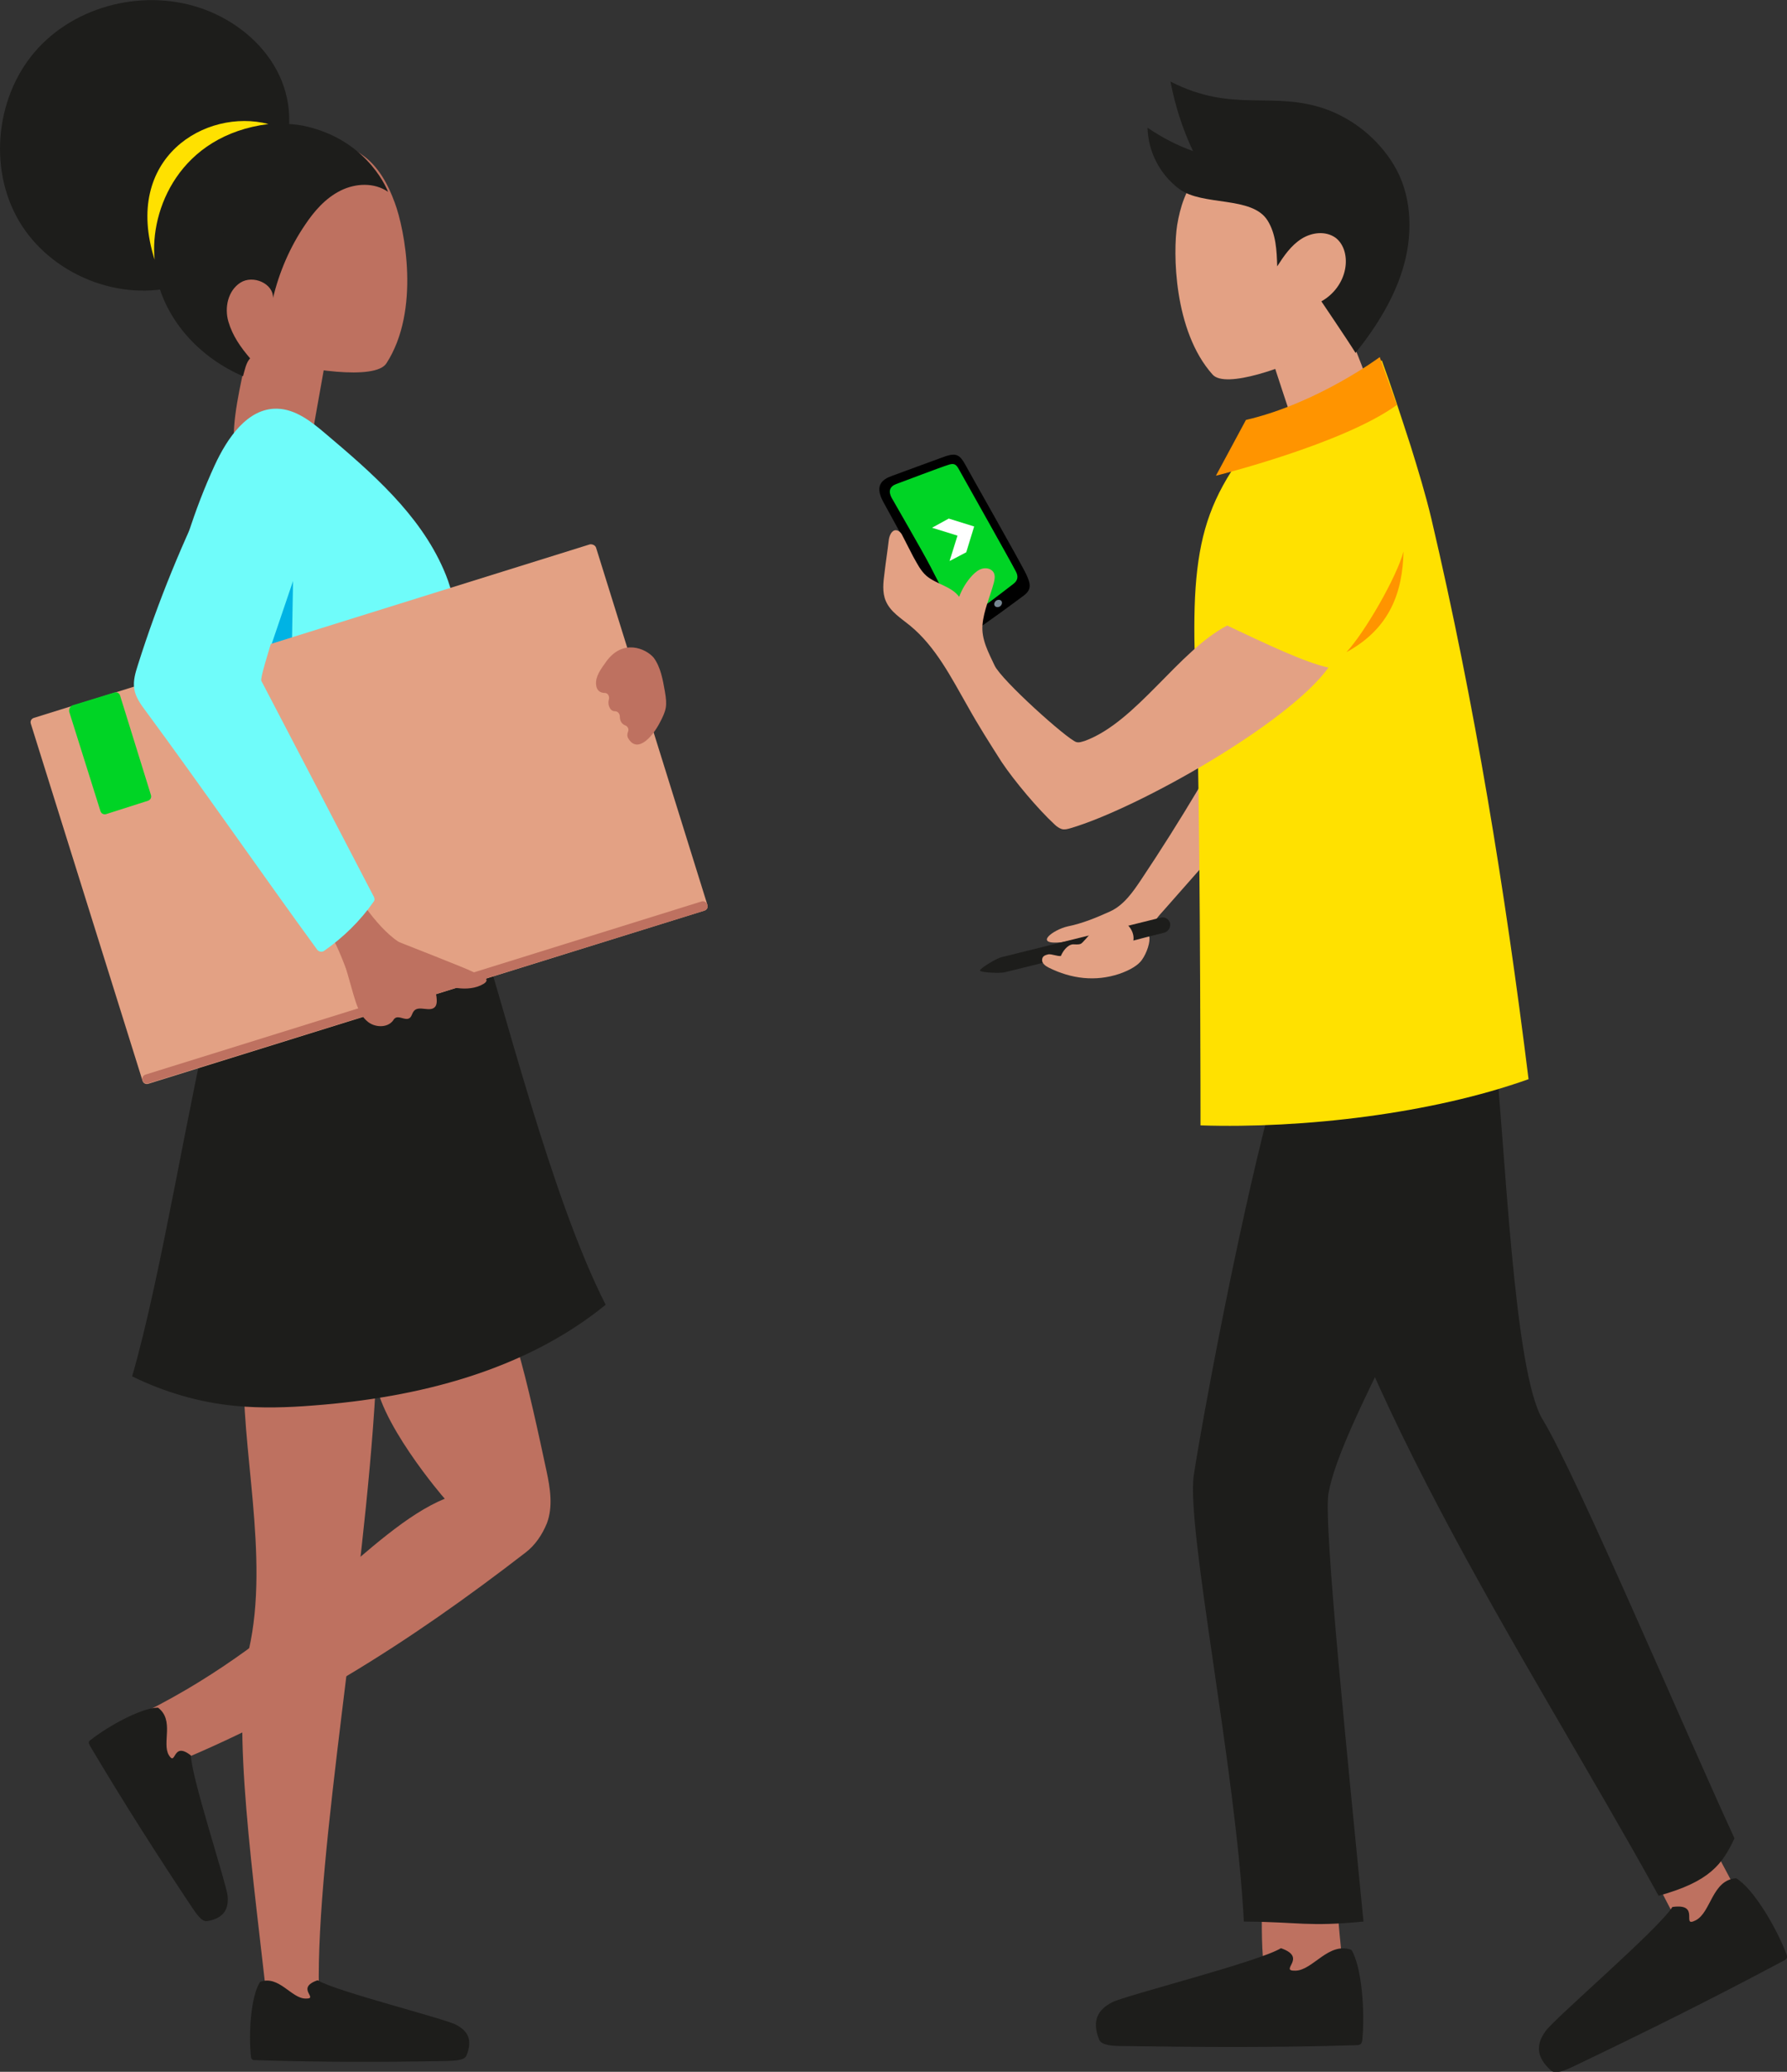 <?xml version="1.0" encoding="UTF-8"?> <svg xmlns="http://www.w3.org/2000/svg" width="264" height="306" viewBox="0 0 264 306" fill="none"><rect x="0" y="0" width="264" height="306" fill="#333333" stroke="none"/><g clip-path="url(#clip0)"><path d="M184.622 103.086C179.695 112.307 174.399 121.22 168.61 129.887C167.379 131.731 166.024 133.698 163.992 134.62C161.96 135.542 159.866 136.403 157.71 136.833C155.555 137.325 152.538 139.6 156.848 139.169C159.004 138.739 157.957 139.354 160.112 138.862C160.358 138.862 170.211 137.202 170.088 137.079C170.458 136.096 171.197 135.235 171.936 134.436C178.155 127.367 184.437 120.298 190.657 113.167C192.627 110.954 194.659 108.434 194.598 105.483C192.258 105.545 189.918 104.992 187.885 103.885" fill="#E3A184"></path><path d="M172.86 136.342C172.983 136.956 172.613 137.571 171.997 137.755L148.473 143.595C147.857 143.779 144.84 143.656 144.778 143.349C144.717 143.042 147.303 141.505 147.919 141.382L171.443 135.542C172.059 135.358 172.675 135.727 172.86 136.342Z" fill="#1D1D1B"></path><path d="M169.78 138.309C169.964 139.046 169.472 140.706 168.671 141.812C168.178 142.489 167.132 143.226 165.346 143.841C161.836 145.009 158.264 144.579 154.938 142.919C154.446 142.673 153.953 142.304 153.953 141.812C153.953 141.259 154.323 141.075 154.877 140.952C155.431 140.89 156.17 141.259 156.724 141.198C157.032 140.46 157.71 139.538 158.51 139.477C158.88 139.477 159.311 139.538 159.619 139.415C159.927 139.354 160.973 137.94 161.22 137.817C162.944 136.833 163.683 136.833 165.469 136.157C166.146 135.911 167.686 137.325 167.439 138.923L169.78 138.309Z" fill="#E3A184"></path><path d="M190.779 61.716C194.043 61.225 198.785 62.638 202.049 62.208C202.295 62.147 202.603 62.147 202.849 61.962C203.157 61.716 203.157 61.347 203.157 60.979C202.911 57.905 200.756 52.926 199.586 49.975C195.583 50.529 191.58 51.266 187.639 52.127C188.747 55.631 190.779 61.716 190.779 61.716Z" fill="#E3A184"></path><path d="M199.77 49.975C202.541 48.623 204.574 45.98 205.62 42.968C207.837 36.452 204.943 28.584 199.462 24.527C193.982 20.531 186.469 20.285 180.557 23.297C179.202 23.974 177.97 24.834 176.923 25.941C175.199 27.908 174.337 30.612 173.906 33.256C173.29 37.19 173.352 48.869 179.14 55.324C181.049 57.475 190.04 54.217 194.536 51.881L199.77 49.975Z" fill="#E3A184"></path><path d="M200.262 52.127C203.403 48.193 206.174 43.767 207.467 38.911C208.761 34.055 208.514 28.584 205.866 24.281C203.588 20.531 199.954 17.581 195.828 16.105C187.884 13.339 182.157 16.781 172.92 12.048C173.598 15.614 174.706 19.056 176.246 22.314C173.844 21.453 171.627 20.285 169.533 18.871C169.595 22.375 171.381 25.818 174.213 27.908C177.662 30.489 184.99 28.891 187.269 32.579C188.5 34.546 188.623 37.005 188.685 39.341C189.67 37.804 190.717 36.268 192.257 35.284C193.796 34.3 195.89 34.055 197.368 35.161C198.661 36.206 199.031 38.05 198.723 39.71C198.353 41.739 196.999 43.521 195.213 44.505C195.151 44.443 198.846 49.853 200.262 52.127Z" fill="#1D1D1B"></path><path d="M186.777 272.867C186.777 272.867 185.915 286.452 186.838 291.247C190.164 292.292 194.905 290.755 198.354 290.264C197.738 284.362 197.246 278.4 196.999 272.437C194.659 272.806 186.777 272.867 186.777 272.867Z" fill="#BE7160"></path><path d="M240.66 270.163C243.247 275.142 245.833 280.121 248.419 285.1C248.666 285.592 249.035 286.145 249.589 286.268C249.959 286.329 250.328 286.206 250.636 286.084C252.976 285.161 255.255 283.994 257.349 282.641C257.534 282.518 257.718 282.395 257.78 282.211C257.841 281.965 257.718 281.719 257.657 281.473C255.44 276.986 249.466 266.044 249.466 266.044L240.66 270.163Z" fill="#BE7160"></path><path d="M189.609 162.835C197.553 203.59 224.957 243.669 245.033 279.998C252.607 277.908 254.455 275.326 256.241 271.515C248.974 255.779 232.778 217.605 227.913 209.676C223.602 202.668 222.371 169.228 220.708 153.246C220.646 152.385 220.523 151.463 219.907 150.91C218.922 149.926 217.321 150.234 216.028 150.603C207.776 152.938 199.524 155.213 191.334 157.549L189.609 162.835Z" fill="#1D1D1B"></path><path d="M187.516 163.819C182.712 182.26 177.601 209.737 176.369 217.851C175.199 225.658 182.589 261.188 183.759 283.809C192.134 283.871 193.119 284.608 201.433 283.809C199.216 260.942 195.46 224.859 196.26 220.556C198.169 209.983 213.195 186.993 213.749 176.297C214.057 169.781 213.441 163.266 211.902 156.934L187.516 163.819Z" fill="#1D1D1B"></path><path d="M204.143 53.233C205.559 57.106 206.729 60.733 208.392 65.835C209.5 69.4 210.609 73.027 211.471 76.654C217.875 103.947 222.371 131.608 225.819 159.393C211.533 164.495 192.565 166.708 177.355 166.216C177.355 166.216 177.355 129.088 176.924 109.172C176.739 101.979 176.062 92.636 176.739 85.444C177.416 78.252 179.202 73.273 183.39 67.433C184.006 66.634 184.929 65.343 185.73 64.544L204.143 53.233Z" fill="#FFE100"></path><path d="M151.244 87.964C150.012 88.886 145.27 92.39 143.916 93.189C142.622 93.988 141.637 93.988 140.467 92.144C139.297 90.239 131.969 76.838 130.491 74.133C129.013 71.429 130.676 70.691 131.846 70.261C133.016 69.831 138.188 67.925 139.728 67.372C141.268 66.88 141.822 67.187 142.622 68.662C143.423 70.138 150.997 83.477 151.613 84.829C152.229 86.182 152.475 87.042 151.244 87.964Z" fill="black"></path><path d="M141.083 90.546C140.406 89.439 139.051 86.796 137.45 83.661C136.342 81.51 132.339 74.625 131.723 73.519C131.23 72.597 131.415 71.859 132.4 71.49C133.447 71.121 138.866 69.031 140.283 68.601C140.96 68.417 141.268 68.601 141.638 69.277C142.561 70.937 149.459 83.169 150.074 84.399C150.197 84.645 150.69 85.505 149.705 86.243C148.104 87.472 144.655 90.177 143.177 90.976C142.007 91.591 141.515 91.222 141.083 90.546Z" fill="#00D425"></path><path d="M147.98 88.825C148.103 89.071 147.98 89.378 147.734 89.562C147.426 89.747 147.056 89.685 146.933 89.439C146.81 89.194 146.933 88.886 147.179 88.702C147.487 88.517 147.857 88.579 147.98 88.825Z" fill="#768692"></path><path d="M142.746 81.571L143.916 77.76L140.16 76.592L137.696 77.945L141.453 79.113L140.283 82.862L142.746 81.571Z" fill="white"></path><path d="M146.933 98.291C146.01 96.324 144.963 94.419 145.148 92.267C145.332 90.177 146.256 88.149 146.81 86.12C146.933 85.628 147.057 85.075 146.81 84.583C146.502 84.03 145.825 83.846 145.209 83.969C144.593 84.092 144.101 84.522 143.67 84.952C142.808 85.874 142.13 86.981 141.699 88.149C140.591 86.612 138.374 86.305 136.896 85.075C136.034 84.338 135.479 83.231 134.925 82.248C134.432 81.264 133.878 80.219 133.386 79.235C133.201 78.805 132.893 78.375 132.4 78.313C131.723 78.252 131.353 79.174 131.292 79.85C131.107 81.448 130.861 82.985 130.676 84.583C130.491 85.997 130.306 87.472 130.861 88.763C131.538 90.362 133.078 91.284 134.432 92.39C138.25 95.525 140.529 100.074 142.992 104.377C144.532 107.143 146.256 109.848 147.98 112.552C149.828 115.319 153.338 119.499 155.801 121.773C156.109 122.08 156.479 122.326 156.848 122.449C157.279 122.572 157.71 122.449 158.141 122.326C167.994 119.437 190.287 106.897 196.26 98.599C192.812 97.861 187.023 95.095 181.296 92.39C174.091 96.14 167.933 106.59 160.297 109.417C159.866 109.54 159.435 109.725 159.003 109.602C157.649 109.172 147.98 100.504 146.933 98.291Z" fill="#E3A184"></path><path d="M198.908 96.324C201.618 93.435 206.36 85.198 207.345 81.448C207.222 87.411 205.374 92.82 198.908 96.324Z" fill="#FF9400"></path><path d="M191.395 291.063C188.809 291.124 193.304 289.157 189.24 287.743C185.914 289.772 166.331 294.689 164.299 295.734C162.267 296.779 161.22 298.378 162.39 301.267C162.76 302.127 164.484 302.189 165.777 302.189C177.847 302.373 188.377 302.435 200.386 302.066C200.571 302.066 200.755 302.066 200.94 301.943C201.186 301.82 201.186 301.574 201.248 301.39C201.679 297.21 201.186 290.448 199.647 287.989C196.26 286.76 193.981 291.001 191.395 291.063Z" fill="#1D1D1B"></path><path d="M250.513 283.625C248.235 284.793 251.375 281.043 247.064 281.658C244.971 284.977 229.698 298.07 228.344 299.976C226.989 301.82 226.804 303.726 229.144 305.816C229.883 306.43 231.423 305.693 232.593 305.139C243.493 299.914 252.915 295.243 263.507 289.587C263.692 289.526 263.815 289.403 263.938 289.28C264.061 289.034 263.999 288.85 263.938 288.665C262.46 284.731 259.011 278.892 256.486 277.416C252.915 277.662 252.792 282.457 250.513 283.625Z" fill="#1D1D1B"></path><path d="M46.186 63.868C43.045 63.683 38.734 65.958 35.655 65.773C35.409 65.773 35.101 65.712 34.916 65.589C34.608 65.343 34.547 64.913 34.547 64.483C34.485 60.733 36.025 54.586 36.825 50.959C40.643 51.143 44.461 51.512 48.279 52.127C47.54 56.307 46.186 63.868 46.186 63.868Z" fill="#BE7160"></path><path d="M33.562 52.066C30.298 51.205 27.527 48.869 25.802 45.98C22.046 39.71 23.647 31.043 28.758 25.818C33.931 20.654 42.06 18.994 49.08 20.9C50.681 21.33 52.221 21.945 53.576 22.928C55.916 24.588 57.332 27.231 58.318 29.936C59.795 33.87 62.136 45.857 57.086 53.664C55.423 56.245 44.954 54.586 39.597 53.049L33.562 52.066Z" fill="#BE7160"></path><path d="M36.086 201.316C35.409 213.18 39.904 229.9 36.764 243.669C34.116 255.041 37.441 276.986 39.719 298.009C41.629 297.763 47.109 295.796 47.109 293.829C46.678 273.359 53.822 234.817 55.484 205.065C55.669 201.623 55.3 197.259 52.097 196.029L36.086 201.316Z" fill="#BE7160"></path><path d="M55.423 202.853C55.546 196.398 53.206 193.878 59.303 191.726C62.382 190.62 65.769 190.866 69.033 191.173C72.543 191.542 72.05 191.419 74.206 194.124C75.314 195.476 75.868 197.197 76.361 198.919C77.9 204.021 79.625 212.073 80.733 217.237C81.287 219.818 81.718 222.523 80.795 224.982C80.117 226.642 79.07 228.24 77.592 229.346C60.473 242.563 43.168 253.689 21.615 262.049C21.615 259.037 20.137 258.115 19.336 255.348C19.028 254.303 20.506 253.381 21.492 252.828C43.846 241.64 54.561 225.966 65.707 221.355C65.707 221.417 55.3 209.307 55.423 202.853Z" fill="#BE7160"></path><path d="M69.279 132.162C74.637 149.127 81.411 176.851 89.478 192.71C77.47 202.484 61.705 206.418 46.309 207.586C42.491 207.893 38.612 208.016 34.794 207.647C29.498 207.155 24.263 205.619 19.521 203.283C23.894 188.223 27.958 161.913 31.776 146.669C31.838 146.484 31.961 146.3 32.146 146.238L68.479 131.793C68.787 131.608 69.156 131.793 69.279 132.162Z" fill="#1D1D1B"></path><path d="M30.483 106.59C27.404 105.422 25.433 102.348 24.756 99.152C24.078 95.956 24.509 92.636 25.125 89.44C26.48 82.309 28.697 75.301 31.715 68.724C33.562 64.728 36.58 60.241 40.952 60.364C43.661 60.425 46.001 62.27 48.095 64.052C54.931 69.831 61.951 75.916 65.523 84.092C67.493 88.517 68.232 93.988 65.461 97.984C64.291 99.705 62.567 100.996 60.781 102.103C51.913 107.758 40.582 110.954 30.914 106.897L30.483 106.59Z" fill="#6FFCFA"></path><path d="M39.535 96.877C39.72 96.324 43.292 85.813 43.292 85.813L43.107 96.509L39.535 96.877Z" fill="#00B3E4"></path><path d="M57.332 28.338C55.299 26.924 52.528 27.047 50.311 28.154C48.094 29.26 46.432 31.166 45.077 33.194C42.86 36.452 41.259 40.14 40.335 44.013C40.397 41.861 37.379 40.571 35.532 41.738C33.684 42.906 33.13 45.427 33.746 47.517C34.362 49.607 35.532 51.266 36.948 52.926C36.332 53.602 36.148 54.709 35.901 55.569C29.62 52.865 24.57 47.517 23.092 40.816C21.491 33.44 25.371 25.449 31.714 21.392C35.84 18.748 41.074 17.519 45.816 18.81C54.684 21.146 57.332 28.338 57.332 28.338Z" fill="#1D1D1B"></path><path d="M26.541 42.169C17.674 44.75 7.39 40.509 2.771 32.579C-1.848 24.649 -0.554 13.769 5.665 7.069C11.947 0.307 22.539 -1.844 31.037 1.721C35.409 3.565 39.227 6.823 41.259 11.126C43.292 15.429 43.292 20.715 40.828 24.772L26.541 42.169Z" fill="#1D1D1B"></path><path d="M45.14 295.181C47.233 295.243 43.538 293.644 46.925 292.477C49.635 294.136 65.708 298.132 67.371 299.054C69.033 299.914 69.895 301.205 68.91 303.603C68.602 304.34 67.186 304.34 66.139 304.402C56.224 304.586 47.603 304.586 37.75 304.279C37.627 304.279 37.442 304.279 37.319 304.217C37.134 304.094 37.072 303.91 37.072 303.726C36.703 300.283 37.072 294.751 38.427 292.722C41.198 291.677 43.046 295.181 45.14 295.181Z" fill="#1D1D1B"></path><path d="M24.94 259.221C26.048 261.004 25.433 257.07 28.204 259.282C28.265 262.479 33.438 278.154 33.623 279.998C33.808 281.904 33.13 283.317 30.605 283.748C29.805 283.871 29.066 282.703 28.45 281.842C22.969 273.605 18.351 266.352 13.301 257.869C13.239 257.746 13.178 257.561 13.116 257.438C13.116 257.192 13.239 257.07 13.363 257.008C16.072 254.857 20.999 252.213 23.339 252.213C25.802 254.057 23.893 257.438 24.94 259.221Z" fill="#1D1D1B"></path><path d="M22.846 38.358C22.107 30.981 26.541 19.978 39.658 18.318C30.421 15.921 18.043 23.297 22.846 38.358Z" fill="#FFE100"></path><path d="M87.137 80.403L4.988 106.037C4.618 106.16 4.433 106.528 4.557 106.897L21.06 159.639C21.184 160.008 21.553 160.192 21.922 160.069L104.072 134.497C104.442 134.374 104.627 134.006 104.503 133.637L88.061 80.895C87.938 80.526 87.507 80.342 87.137 80.403Z" fill="#E3A184"></path><path d="M103.641 133.145L21.491 158.717C21.122 158.84 20.937 159.209 21.061 159.577C21.184 159.946 21.553 160.131 21.923 160.008L104.072 134.497C104.442 134.374 104.627 134.006 104.503 133.637C104.38 133.268 104.011 133.022 103.641 133.145Z" fill="#BE7160"></path><path d="M10.223 105.115L14.841 119.806C14.964 120.175 15.334 120.359 15.704 120.236L21.862 118.269C22.231 118.146 22.416 117.778 22.293 117.409L17.736 102.717C17.613 102.348 17.243 102.164 16.873 102.287L10.654 104.193C10.346 104.377 10.161 104.746 10.223 105.115Z" fill="#00D425"></path><path d="M52.221 138.186C52.591 137.448 53.576 137.202 54.377 137.448C55.177 137.632 56.101 138.001 56.84 138.309C60.412 139.722 68.91 143.042 69.71 143.472C70.511 143.902 72.851 144.456 71.435 145.316C70.326 145.992 68.848 146.115 67.555 145.931C66.631 145.808 66.016 145.869 65.215 145.623C64.722 145.501 64.23 145.931 64.353 146.423C64.353 146.607 64.415 146.853 64.476 147.16C64.538 147.713 64.599 148.39 64.23 148.758C63.491 149.496 61.951 148.513 61.212 149.25C60.843 149.619 60.843 150.234 60.412 150.418C59.796 150.726 58.872 149.926 58.318 150.418C58.195 150.48 58.133 150.664 58.072 150.726C57.209 151.893 55.239 151.771 54.192 150.787C53.084 149.803 52.652 148.328 52.221 146.914L50.805 141.935C50.743 141.812 50.743 141.628 50.805 141.444L52.221 138.186Z" fill="#BE7160"></path><path d="M44.523 133.575C46.617 134.682 48.157 136.649 49.265 138.8C50.374 140.89 51.113 143.165 52.036 145.378C52.221 145.746 52.406 146.115 52.775 146.3C53.268 146.484 53.761 146.238 54.192 145.931L59.98 142.181C60.473 141.874 60.904 141.382 61.027 140.767C61.027 140.706 61.027 140.644 61.027 140.644C60.966 140.337 60.658 140.153 60.411 140.03C56.224 137.94 53.761 133.575 50.989 129.826C50.682 129.395 50.374 129.026 49.881 128.842C48.896 128.473 47.849 129.272 47.171 130.01C46.617 130.625 46.063 131.362 45.57 132.1" fill="#BE7160"></path><path d="M32.638 70.691C32.331 70.322 31.715 70.445 31.53 70.876C27.096 79.666 23.34 88.825 20.384 98.168C20.014 99.336 19.645 100.504 19.829 101.734C20.014 102.963 20.815 104.069 21.554 105.053C29.498 115.81 38.92 129.395 46.864 140.276C47.11 140.583 47.541 140.644 47.849 140.46C50.682 138.493 53.207 136.034 55.177 133.206C55.362 133.022 55.362 132.715 55.239 132.469C50.189 122.757 43.661 110.217 38.612 100.566C38.242 99.828 42.861 87.042 43.415 82.555C43.415 82.37 43.354 82.124 43.23 82.002L32.638 70.691Z" fill="#6FFCFA"></path><path d="M89.54 97.738C88.801 98.783 87.939 99.889 88.062 101.119C88.123 101.98 88.677 102.348 89.355 102.348C89.786 102.348 90.032 102.779 89.971 103.209C89.847 103.639 89.847 104.131 90.094 104.561C90.279 104.93 90.587 105.053 90.894 105.053C91.264 105.053 91.572 105.422 91.572 105.852C91.572 106.344 91.757 106.897 92.372 107.143C92.742 107.266 92.927 107.696 92.803 108.004C92.68 108.372 92.557 108.741 92.927 109.233C94.281 111.2 96.375 108.803 97.422 106.836C98.469 104.869 98.592 104.254 98.223 102.102C97.915 100.381 97.607 98.537 96.56 97.123C95.39 95.771 92.003 94.296 89.54 97.738Z" fill="#BE7160"></path><path d="M203.834 52.742C203.834 52.742 194.659 59.565 184.067 62.024L179.633 70.261C179.633 70.261 198.415 65.589 206.359 59.811L203.834 52.742Z" fill="#FF9400"></path></g><defs><clipPath id="clip0"><rect width="264" height="306" fill="white"></rect></clipPath></defs></svg> 